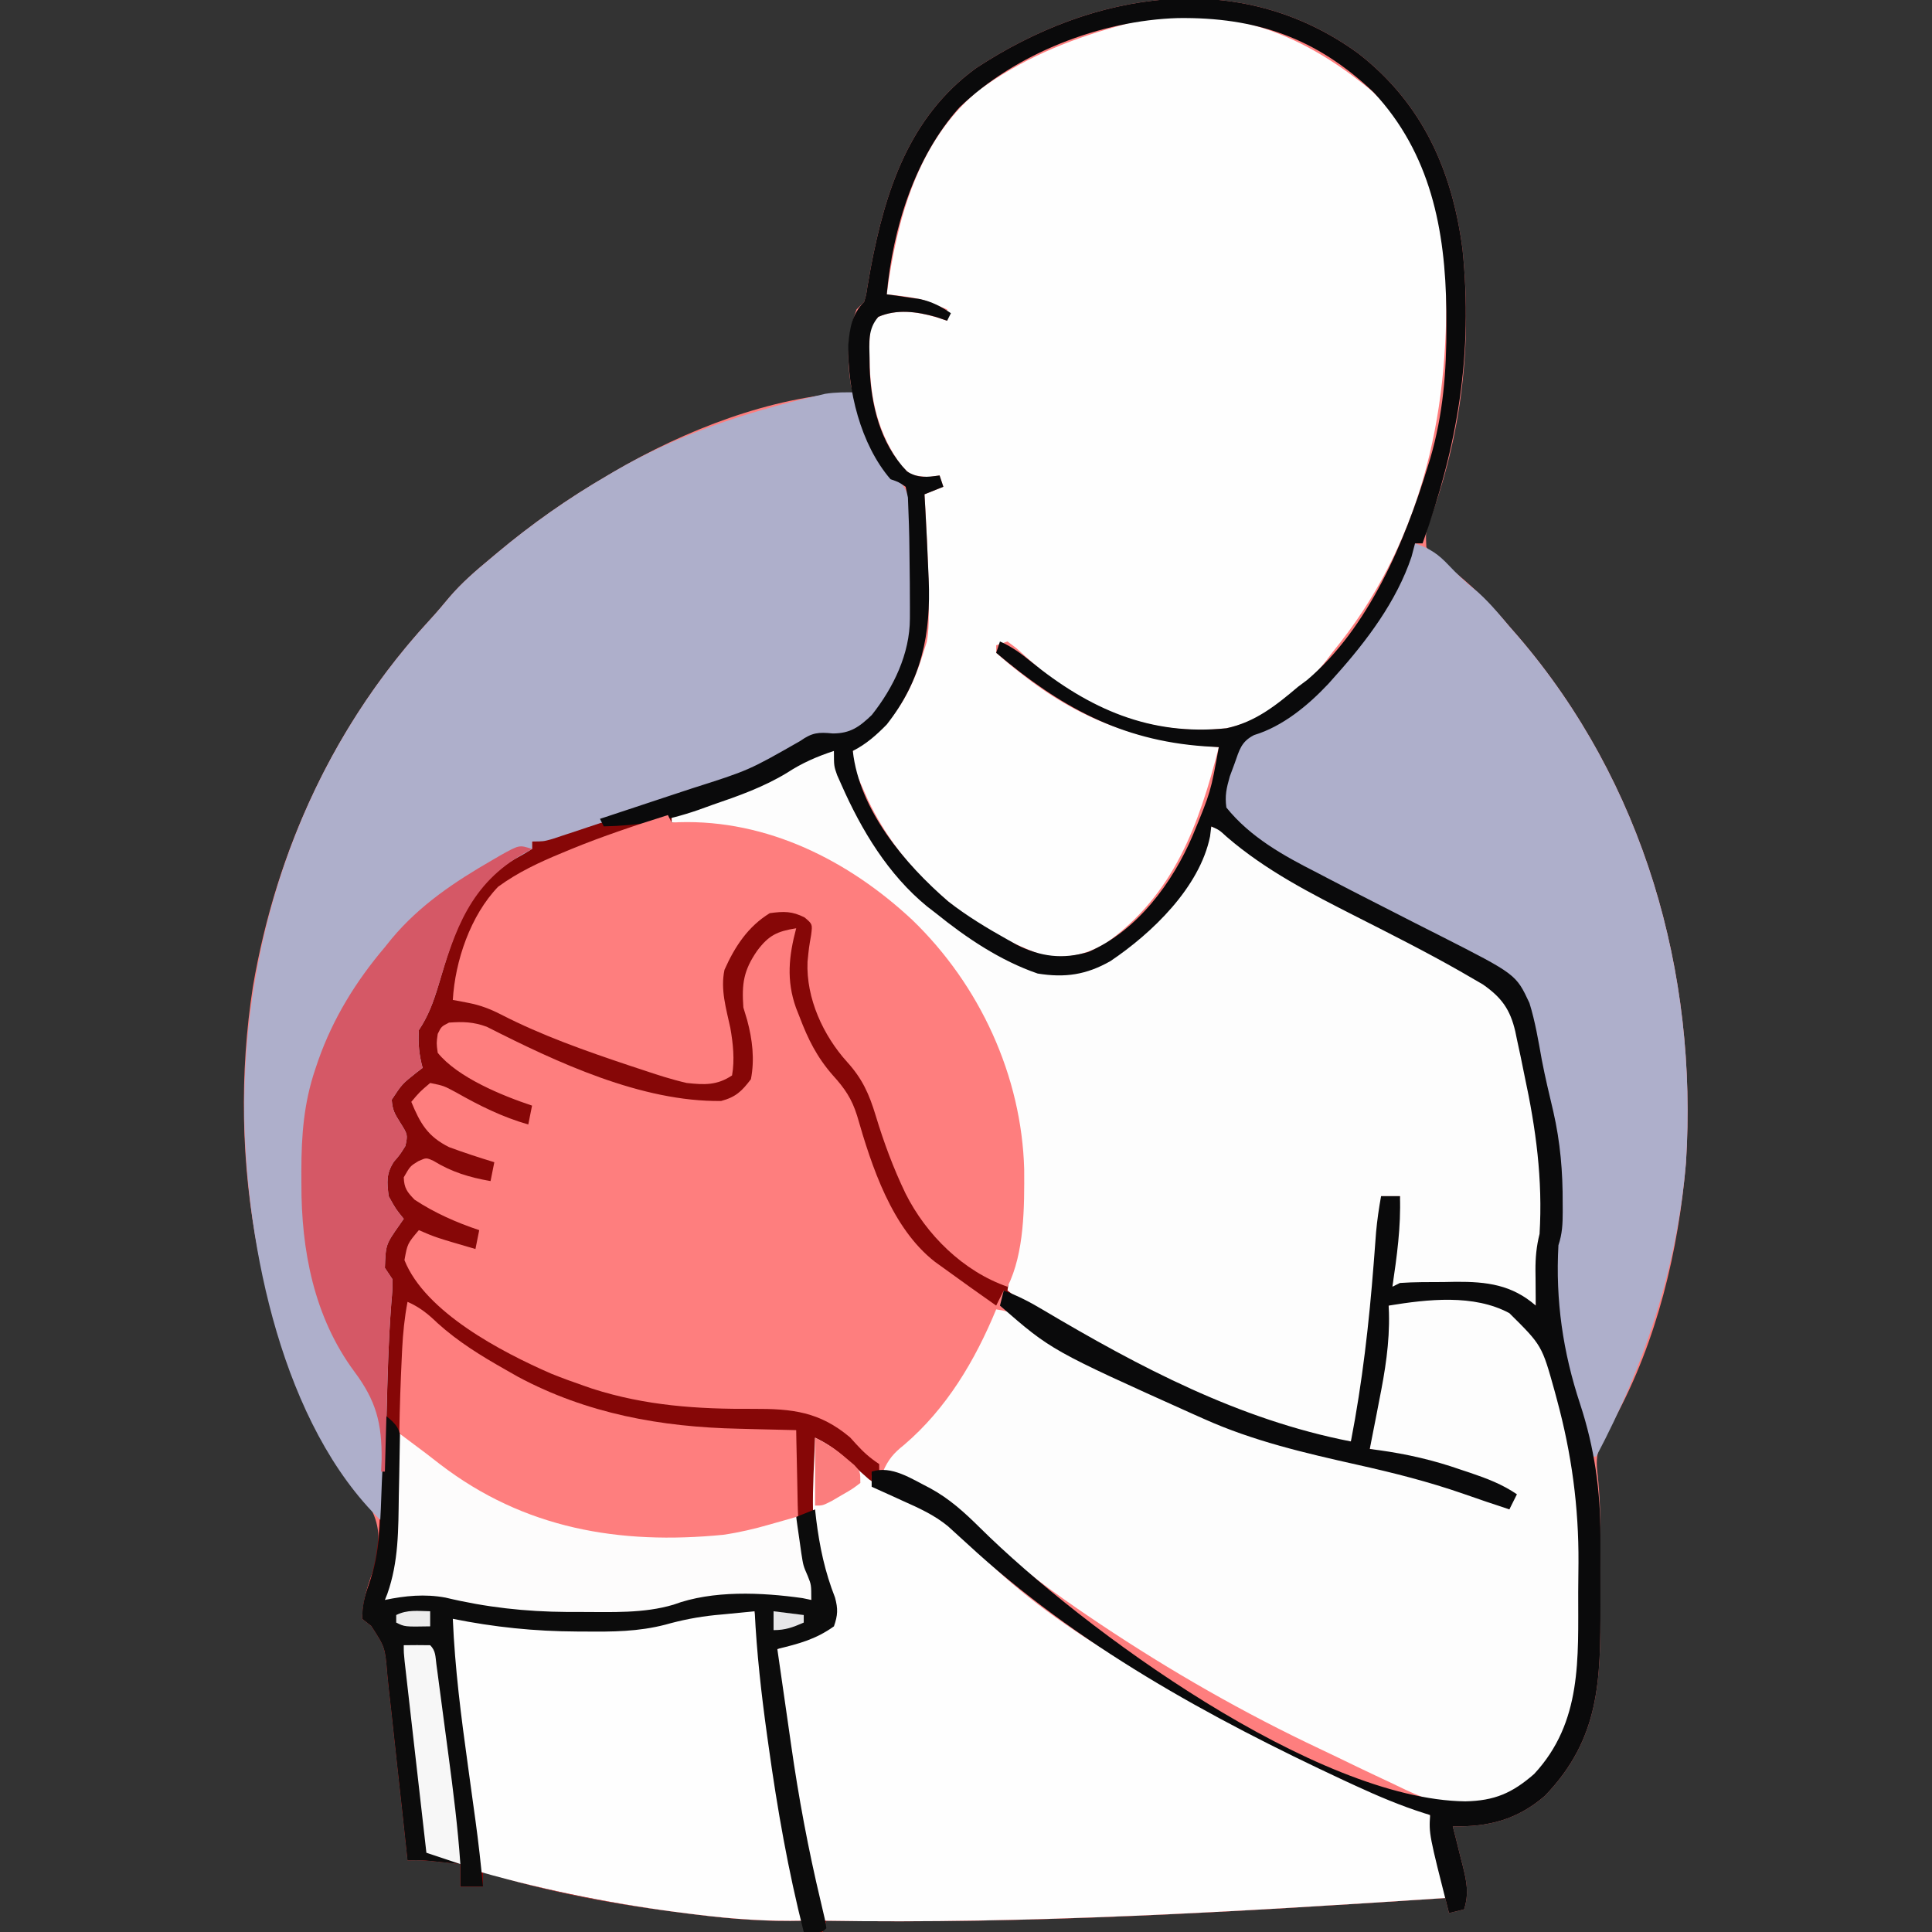<?xml version="1.0" encoding="UTF-8"?>
<svg version="1.1" xmlns="http://www.w3.org/2000/svg" width="512" height="512">
<rect width="100%" height="100%" fill="#333333" stroke="none"/>
<path d="M0 0 C17.009 13.237 24.873 30.994 27.609 51.91 C30.194 77.392 27.439 100.791 18.618 124.736 C17.841 127.11 17.841 127.11 18.023 130.832 C19.523 132.636 19.523 132.636 21.586 134.207 C22.318 134.814 23.05 135.421 23.805 136.047 C24.537 136.636 25.269 137.225 26.023 137.832 C31.264 142.107 35.676 146.652 40.023 151.832 C40.787 152.707 41.55 153.583 42.336 154.484 C75.553 193.151 90.036 243.548 86.821 294.004 C84.846 317.292 79.142 341.141 67.922 361.801 C67.592 362.414 67.262 363.027 66.922 363.658 C66.038 365.256 65.109 366.829 64.176 368.398 C63.009 371.875 63.024 373.351 63.443 376.891 C64.016 382.391 64.169 387.801 64.156 393.328 C64.158 394.76 64.158 394.76 64.159 396.221 C64.16 398.224 64.158 400.226 64.154 402.229 C64.148 405.259 64.154 408.288 64.16 411.318 C64.171 431.244 64.026 446.596 49.426 461.77 C42.079 468.077 34.535 470.019 25.023 469.832 C25.324 471.001 25.624 472.17 25.934 473.375 C26.318 474.923 26.702 476.471 27.086 478.02 C27.285 478.788 27.484 479.557 27.689 480.35 C28.705 484.501 29.361 487.635 28.023 491.832 C26.703 492.162 25.383 492.492 24.023 492.832 C23.693 491.512 23.363 490.192 23.023 488.832 C21.886 488.907 20.748 488.982 19.576 489.06 C-33.814 492.554 -87.454 495.771 -140.977 494.832 C-141.307 495.822 -141.637 496.812 -141.977 497.832 C-143.627 497.832 -145.277 497.832 -146.977 497.832 C-146.977 496.842 -146.977 495.852 -146.977 494.832 C-148.114 494.86 -148.114 494.86 -149.275 494.889 C-158.113 495.011 -166.714 494.301 -175.477 493.207 C-176.182 493.121 -176.887 493.035 -177.614 492.946 C-195.961 490.685 -214.345 487.473 -231.977 481.832 C-231.977 483.152 -231.977 484.472 -231.977 485.832 C-233.957 485.832 -235.937 485.832 -237.977 485.832 C-237.977 483.852 -237.977 481.872 -237.977 479.832 C-239.56 479.663 -241.143 479.497 -242.727 479.332 C-243.608 479.239 -244.49 479.146 -245.398 479.051 C-248.21 478.776 -248.21 478.776 -251.977 478.832 C-252.091 477.74 -252.091 477.74 -252.209 476.626 C-252.936 469.752 -253.684 462.882 -254.456 456.013 C-254.852 452.482 -255.239 448.951 -255.609 445.417 C-256.034 441.35 -256.495 437.289 -256.957 433.227 C-257.084 431.962 -257.212 430.697 -257.343 429.394 C-257.918 422.374 -257.918 422.374 -261.603 416.694 C-262.386 416.08 -263.169 415.465 -263.977 414.832 C-263.977 409.849 -262.248 405.311 -260.598 400.652 C-259.385 395.144 -259.022 390.607 -261.742 385.551 C-262.556 384.467 -263.386 383.395 -264.227 382.332 C-291.672 344.32 -300.042 292.939 -292.953 247.301 C-286.734 210.937 -271.141 177.269 -246.031 150.074 C-244.26 148.141 -242.579 146.169 -240.914 144.145 C-237.605 140.282 -233.891 137.069 -229.977 133.832 C-229.459 133.397 -228.942 132.963 -228.41 132.515 C-219.101 124.711 -209.476 117.936 -198.977 111.832 C-198.374 111.477 -197.772 111.121 -197.151 110.755 C-178.491 99.851 -155.734 90.902 -133.977 89.832 C-134.142 89.213 -134.307 88.595 -134.477 87.957 C-135.59 80.999 -135.46 74.454 -132.977 67.832 C-132.317 67.172 -131.657 66.512 -130.977 65.832 C-130.429 64.007 -130.429 64.007 -130.117 61.895 C-129.903 60.689 -129.903 60.689 -129.685 59.459 C-129.533 58.592 -129.382 57.725 -129.227 56.832 C-125.332 36.268 -119.033 16.829 -101.383 3.938 C-70.154 -16.657 -31.399 -22.87 0 0 Z " fill="#FE7E7E" transform="translate(359.977,14.168)"/>
<path d="M0 0 C0.352 1.027 0.704 2.055 1.066 3.113 C4.129 11.811 7.498 19.513 13 27 C13.984 28.369 13.984 28.369 14.988 29.766 C23.522 40.936 34.696 48.428 47 55 C47.621 55.361 48.243 55.722 48.883 56.094 C54.875 59.22 62.205 59.088 68.574 57.262 C82.149 51.25 92.177 38.558 98.219 25.332 C98.888 23.582 99.462 21.795 100 20 C103.823 21.308 106.114 22.828 108.957 25.672 C114.053 30.338 119.646 33.291 125.817 36.329 C128.386 37.594 130.938 38.89 133.492 40.185 C134.79 40.842 136.087 41.497 137.386 42.151 C177.689 62.474 177.689 62.474 180.973 71.748 C181.191 72.728 181.409 73.709 181.633 74.719 C181.882 75.817 182.13 76.915 182.387 78.047 C182.63 79.186 182.874 80.326 183.125 81.5 C183.376 82.609 183.628 83.717 183.887 84.859 C186.375 96.064 188.358 107.058 188.188 118.562 C188.187 119.424 188.186 120.286 188.186 121.174 C188.159 124.993 187.962 128.299 187 132 C186.777 134.587 186.587 137.16 186.438 139.75 C186.394 140.447 186.351 141.145 186.307 141.863 C186.201 143.575 186.1 145.288 186 147 C185.505 146.732 185.01 146.464 184.5 146.188 C176.118 142.206 169.772 141.614 160.5 141.812 C159.296 141.826 158.092 141.84 156.852 141.854 C153.901 141.889 150.951 141.938 148 142 C148.497 133.976 149.02 125.982 150 118 C148.35 118 146.7 118 145 118 C144.951 119.284 144.902 120.568 144.852 121.891 C142.827 171.346 142.827 171.346 137 183 C105.765 180.16 76.251 161.946 50 146 C48.334 144.999 46.667 143.999 45 143 C44.34 144.32 43.68 145.64 43 147 C38.305 143.705 33.64 140.372 29 137 C27.89 136.201 27.89 136.201 26.758 135.387 C15.317 126.45 10.006 110.13 6.125 96.625 C4.711 92.129 2.849 89.419 -0.312 85.938 C-4.51 81.148 -6.876 76.385 -9.125 70.438 C-9.432 69.658 -9.739 68.879 -10.056 68.076 C-12.642 60.79 -11.958 54.376 -10 47 C-15.043 47.807 -17.282 48.855 -20.375 53 C-23.958 58.212 -24.449 61.713 -24 68 C-23.505 69.64 -23.505 69.64 -23 71.312 C-21.606 76.453 -20.975 81.739 -22 87 C-24.419 90.189 -25.999 91.733 -29.891 92.77 C-50.996 93.039 -73.462 82.515 -92 73.102 C-95.526 71.807 -98.271 71.726 -102 72 C-104.045 73.044 -104.045 73.044 -105 75 C-105.349 77.455 -105.349 77.455 -105 80 C-99.679 86.577 -87.885 91.372 -80 94 C-80.33 95.65 -80.66 97.3 -81 99 C-87.92 97.006 -93.818 94.071 -100.082 90.523 C-103.396 88.736 -103.396 88.736 -107 88 C-109.771 90.354 -109.771 90.354 -112 93 C-109.656 98.682 -107.692 102.154 -102 105 C-98.036 106.46 -94.041 107.771 -90 109 C-90.33 110.65 -90.66 112.3 -91 114 C-96.656 113.005 -101.257 111.621 -106.176 108.609 C-108.047 107.781 -108.047 107.781 -110.105 108.703 C-112.284 110.021 -112.284 110.021 -114 113 C-113.908 115.862 -113.117 116.879 -111.125 118.938 C-105.839 122.426 -100.005 124.998 -94 127 C-94.33 128.65 -94.66 130.3 -95 132 C-105.558 128.925 -105.558 128.925 -110 127 C-113.028 130.587 -113.028 130.587 -113.816 134.949 C-108.315 148.769 -87.992 159.327 -75 165 C-72.049 166.194 -69.073 167.28 -66.062 168.312 C-65.396 168.543 -64.73 168.774 -64.044 169.011 C-49.916 173.546 -36.04 174.457 -21.326 174.36 C-11.052 174.32 -3.79 175.103 4.305 181.949 C4.823 182.523 5.341 183.096 5.875 183.688 C7.903 185.897 9.453 187.302 12 189 C12 189.66 12 190.32 12 191 C11.34 191.33 10.68 191.66 10 192 C10 192.66 10 193.32 10 194 C10.518 194.215 11.036 194.43 11.57 194.652 C21.698 198.935 29.731 202.853 37.172 211.059 C57.205 232.747 88.248 248.001 114.062 261.5 C114.664 261.817 115.265 262.134 115.885 262.461 C122.843 266.115 129.808 269.41 137.156 272.207 C156.239 279.579 156.239 279.579 159.639 284.252 C161.923 289.446 162.209 294.389 162 300 C162 301.32 162 302.64 162 304 C107.468 307.603 52.671 310.959 -2 310 C-2.33 310.99 -2.66 311.98 -3 313 C-4.65 313 -6.3 313 -8 313 C-8 312.01 -8 311.02 -8 310 C-9.138 310.028 -9.138 310.028 -10.299 310.057 C-19.137 310.179 -27.738 309.469 -36.5 308.375 C-37.205 308.289 -37.911 308.203 -38.638 308.114 C-56.984 305.853 -75.369 302.641 -93 297 C-93 298.32 -93 299.64 -93 301 C-94.98 301 -96.96 301 -99 301 C-99 299.02 -99 297.04 -99 295 C-100.583 294.831 -102.166 294.665 -103.75 294.5 C-104.632 294.407 -105.513 294.314 -106.422 294.219 C-109.233 293.944 -109.233 293.944 -113 294 C-113.115 292.908 -113.115 292.908 -113.232 291.794 C-113.959 284.92 -114.707 278.05 -115.479 271.181 C-115.875 267.65 -116.263 264.119 -116.632 260.585 C-117.057 256.518 -117.518 252.457 -117.98 248.395 C-118.108 247.13 -118.235 245.865 -118.366 244.562 C-118.941 237.542 -118.941 237.542 -122.626 231.862 C-123.41 231.248 -124.193 230.633 -125 230 C-125 226.681 -124.349 224.012 -123.271 220.884 C-120.945 214.013 -120.467 207.589 -120.305 200.371 C-120.267 199.183 -120.229 197.994 -120.19 196.77 C-120.073 192.992 -119.973 189.215 -119.875 185.438 C-119.766 181.694 -119.654 177.951 -119.54 174.207 C-119.467 171.793 -119.397 169.379 -119.33 166.965 C-119.099 158.958 -118.664 150.994 -117.993 143.012 C-117.723 139.817 -117.723 139.817 -120 137 C-119.78 131.275 -117.985 127.718 -115 123 C-115.66 122.319 -116.32 121.639 -117 120.938 C-119.546 117.198 -119.691 115.452 -119 111 C-117.801 109.207 -117.801 109.207 -116.375 107.438 C-114.97 105.763 -114.97 105.763 -114 104 C-114.653 100.228 -115.88 98.18 -118 95 C-118 91.191 -116.609 89.328 -114.062 86.688 C-111.307 84 -111.307 84 -109 84 C-109.33 83.464 -109.66 82.927 -110 82.375 C-111.271 79.357 -111.339 77.25 -111 74 C-110.548 73.443 -110.095 72.886 -109.629 72.312 C-107.392 69.137 -106.609 65.702 -105.625 62 C-101.676 47.983 -97.221 34.735 -84 27 C-81.758 26.34 -81.758 26.34 -80 26 C-80 25.34 -80 24.68 -80 24 C-72.119 20.85 -65.411 18.763 -56.875 18.812 C-39.892 18.634 -20.491 10.648 -6.434 1.398 C-4 0 -4 0 0 0 Z " fill="#860707" transform="translate(221,199)"/>
<path d="M0 0 C14.109 12.891 18.91 32.386 19.949 50.801 C20.871 86.81 13.098 120.769 -10.258 149.133 C-10.744 149.781 -11.23 150.43 -11.73 151.098 C-18.044 159.216 -28.037 167.091 -38.258 169.133 C-56.107 171.051 -71.899 165.607 -86.092 154.727 C-88.77 152.524 -91.348 150.253 -93.902 147.906 C-94.68 147.321 -95.457 146.736 -96.258 146.133 C-97.248 146.463 -98.238 146.793 -99.258 147.133 C-99.258 147.793 -99.258 148.453 -99.258 149.133 C-97.257 150.939 -95.258 152.607 -93.133 154.258 C-92.503 154.748 -91.874 155.238 -91.225 155.742 C-75.22 167.935 -60.189 172.649 -40.258 174.133 C-45.514 194.689 -52.158 213.289 -70.258 226.133 C-75.876 229.313 -80.947 230.4 -87.258 229.133 C-106.916 222.076 -124.177 207.169 -133.164 188.285 C-137.258 179.154 -137.258 179.154 -137.258 175.133 C-135.754 173.879 -135.754 173.879 -133.695 172.57 C-125.257 166.507 -121.156 157.887 -118.258 148.133 C-117.964 147.216 -117.964 147.216 -117.664 146.281 C-117.058 143.074 -117.112 139.884 -117.133 136.633 C-117.135 135.904 -117.137 135.175 -117.139 134.424 C-117.208 125.315 -117.731 116.225 -118.258 107.133 C-115.783 106.143 -115.783 106.143 -113.258 105.133 C-113.588 104.143 -113.918 103.153 -114.258 102.133 C-115.805 102.349 -115.805 102.349 -117.383 102.57 C-121.929 102.057 -121.929 102.057 -124.383 99.508 C-130.758 90.905 -132.703 81.401 -132.82 70.945 C-132.835 70.119 -132.85 69.293 -132.865 68.442 C-132.766 62.718 -132.766 62.718 -130.492 60.102 C-124.545 57.523 -118.159 59.124 -112.258 61.133 C-112.258 60.143 -112.258 59.153 -112.258 58.133 C-113.413 57.658 -114.568 57.184 -115.758 56.695 C-116.407 56.428 -117.057 56.162 -117.727 55.887 C-121.214 54.848 -124.64 54.524 -128.258 54.133 C-125.595 34.327 -120.08 13.687 -104.23 0.324 C-92.94 -7.999 -80.717 -13.134 -67.258 -16.867 C-66.308 -17.134 -65.358 -17.401 -64.379 -17.676 C-39.505 -23.32 -19.086 -15.784 0 0 Z " fill="#FEFEFE" transform="translate(363.258,23.867)"/>
<path d="M0 0 C0.346 1.251 0.346 1.251 0.699 2.527 C3.646 14.308 3.646 14.308 11.078 23.324 C15.065 26.801 14.492 33.356 14.851 38.39 C15.135 43.364 15.299 48.331 15.375 53.312 C15.401 54.301 15.427 55.29 15.454 56.309 C15.482 68.143 11.099 78.054 3.34 86.891 C0.163 89.988 -1.177 91 -5.75 91 C-6.748 90.915 -6.748 90.915 -7.766 90.828 C-11.704 91.131 -14.759 93.308 -18.094 95.297 C-25.619 99.707 -33.226 102.602 -41.488 105.328 C-42.668 105.722 -43.849 106.116 -45.064 106.522 C-48.177 107.559 -51.292 108.59 -54.407 109.619 C-56.32 110.252 -58.231 110.89 -60.142 111.529 C-63.818 112.759 -67.497 113.982 -71.176 115.203 C-72.316 115.584 -73.457 115.965 -74.632 116.358 C-75.687 116.706 -76.742 117.053 -77.829 117.411 C-78.758 117.719 -79.686 118.027 -80.643 118.344 C-83 119 -83 119 -86 119 C-86 119.66 -86 120.32 -86 121 C-87.503 121.959 -89.055 122.842 -90.625 123.688 C-103.379 131.171 -106.878 143.921 -110.887 157.398 C-112.215 161.697 -113.502 165.253 -116 169 C-116.228 172.579 -115.929 175.56 -115 179 C-115.741 179.563 -115.741 179.563 -116.496 180.137 C-120.452 183.277 -120.452 183.277 -123.188 187.438 C-122.984 190.215 -122.393 191.193 -120.938 193.5 C-118.934 196.685 -118.934 196.685 -119.562 199.688 C-121 202 -121 202 -122.625 203.875 C-124.686 207.06 -124.449 209.282 -124 213 C-122.135 216.383 -122.135 216.383 -120 219 C-120.361 219.519 -120.722 220.039 -121.094 220.574 C-124.779 225.816 -124.779 225.816 -125 232 C-124.34 232.99 -123.68 233.98 -123 235 C-122.988 237.816 -122.988 237.816 -123.312 241.562 C-124.075 251.516 -124.311 261.479 -124.554 271.456 C-124.779 280.663 -125.181 289.822 -126 299 C-152.146 273.661 -161.611 226.644 -162.285 191.643 C-162.68 143.135 -146.156 96.092 -113.055 60.242 C-111.283 58.309 -109.602 56.337 -107.938 54.312 C-104.629 50.449 -100.914 47.237 -97 44 C-96.224 43.348 -96.224 43.348 -95.433 42.683 C-86.124 34.879 -76.5 28.104 -66 22 C-65.398 21.645 -64.795 21.289 -64.174 20.923 C-47.664 11.275 -29.568 5.281 -11 1 C-9.685 0.689 -9.685 0.689 -8.344 0.371 C-5.538 -0.073 -2.836 -0.066 0 0 Z " fill="#AEAFCB" transform="translate(227,104)"/>
<path d="M0 0 C0.352 1.027 0.704 2.055 1.066 3.113 C4.129 11.811 7.498 19.513 13 27 C13.656 27.913 14.312 28.825 14.988 29.766 C23.522 40.936 34.696 48.428 47 55 C47.621 55.361 48.243 55.722 48.883 56.094 C54.875 59.22 62.205 59.088 68.574 57.262 C82.149 51.25 92.177 38.558 98.219 25.332 C98.888 23.582 99.462 21.795 100 20 C103.823 21.308 106.114 22.828 108.957 25.672 C114.053 30.338 119.646 33.291 125.817 36.329 C128.386 37.594 130.938 38.89 133.492 40.185 C134.79 40.842 136.087 41.497 137.386 42.151 C177.689 62.474 177.689 62.474 180.973 71.748 C181.191 72.728 181.409 73.709 181.633 74.719 C181.882 75.817 182.13 76.915 182.387 78.047 C182.63 79.186 182.874 80.326 183.125 81.5 C183.502 83.163 183.502 83.163 183.887 84.859 C186.375 96.064 188.358 107.058 188.188 118.562 C188.187 119.855 188.187 119.855 188.186 121.174 C188.159 124.993 187.962 128.299 187 132 C186.777 134.587 186.587 137.16 186.438 139.75 C186.373 140.796 186.373 140.796 186.307 141.863 C186.201 143.575 186.1 145.288 186 147 C185.505 146.732 185.01 146.464 184.5 146.188 C176.118 142.206 169.772 141.614 160.5 141.812 C159.296 141.826 158.092 141.84 156.852 141.854 C153.901 141.889 150.951 141.938 148 142 C148.497 133.976 149.02 125.982 150 118 C148.35 118 146.7 118 145 118 C144.927 119.926 144.927 119.926 144.852 121.891 C142.827 171.346 142.827 171.346 137 183 C106.313 180.21 70.215 161.694 46 143 C46.311 140.771 46.624 138.541 46.938 136.312 C47.112 135.071 47.286 133.83 47.465 132.551 C47.763 130.573 48.094 128.597 48.547 126.648 C51.644 108.546 48.008 89.344 40 73 C39.356 71.654 39.356 71.654 38.699 70.281 C26.653 46.664 6.451 31.18 -18.312 22.688 C-26.362 20.343 -34.677 19.71 -43 19 C-43 18.34 -43 17.68 -43 17 C-42.316 16.769 -41.632 16.539 -40.927 16.301 C-23.101 10.271 -23.101 10.271 -6.574 1.434 C-4 0 -4 0 0 0 Z " fill="#FDFDFD" transform="translate(221,199)"/>
<path d="M0 0 C11.751 7.636 13.662 23.39 16.397 36.082 C18.16 44.571 19.163 52.718 19.141 61.379 C19.142 62.225 19.143 63.07 19.144 63.942 C19.144 65.722 19.142 67.503 19.138 69.284 C19.133 71.967 19.138 74.651 19.145 77.334 C19.166 111.119 19.166 111.119 6.508 124.492 C-0.103 130.459 -5.621 131.767 -14.38 131.687 C-20.717 131.016 -26 128.376 -31.68 125.617 C-32.948 125.021 -34.216 124.426 -35.486 123.833 C-38.718 122.314 -41.934 120.763 -45.145 119.2 C-47.991 117.82 -50.851 116.468 -53.707 115.109 C-73.987 105.325 -93.376 93.969 -111.992 81.305 C-112.667 80.846 -113.341 80.387 -114.036 79.914 C-123.693 73.276 -133.09 66.15 -141.43 57.891 C-148.618 50.824 -156.832 47.205 -165.992 43.305 C-164.617 40.105 -163.149 38.39 -160.43 36.242 C-149.131 26.598 -141.618 13.902 -135.992 0.305 C-131.695 0.876 -128.921 2.393 -125.305 4.742 C-113.737 12.069 -101.751 18.587 -89.43 24.555 C-88.246 25.136 -88.246 25.136 -87.039 25.73 C-72.935 32.433 -58.247 36.451 -43.055 39.805 C-33.295 41.964 -23.67 44.246 -14.176 47.398 C-13.441 47.642 -12.707 47.885 -11.95 48.136 C-7.782 49.564 -3.896 51.237 0.008 53.305 C0.338 51.985 0.668 50.665 1.008 49.305 C-11.353 43.871 -23.805 40.154 -36.992 37.305 C-36.373 31.293 -35.543 25.379 -34.492 19.43 C-33.339 12.736 -32.426 6.089 -31.992 -0.695 C-22.025 -3.961 -9.618 -4.728 0 0 Z " fill="#FDFDFD" transform="translate(399.992,346.695)"/>
<path d="M0 0 C3.086 1.481 5.395 3.069 7.938 5.375 C9.285 6.591 10.639 7.799 12 9 C12.741 9.661 13.482 10.323 14.246 11.004 C17.069 13.05 19.73 14.297 22.924 15.635 C30.854 18.975 36.227 22.619 42.102 29.023 C62.386 50.657 93.114 65.932 119.062 79.5 C119.664 79.817 120.265 80.134 120.885 80.461 C127.843 84.115 134.808 87.41 142.156 90.207 C161.239 97.579 161.239 97.579 164.639 102.252 C166.923 107.446 167.209 112.389 167 118 C167 119.32 167 120.64 167 122 C112.126 125.626 57.014 128.934 2 128 C-1.162 117.063 -3.335 106.17 -5.125 94.938 C-5.378 93.39 -5.632 91.842 -5.887 90.295 C-6.611 85.866 -7.311 81.434 -8 77 C-8.105 76.33 -8.21 75.659 -8.319 74.969 C-8.612 73.085 -8.896 71.201 -9.18 69.316 C-9.339 68.26 -9.499 67.204 -9.664 66.115 C-10.03 62.722 -10.056 59.41 -10 56 C-9.001 55.625 -8.002 55.25 -6.973 54.863 C-5.669 54.347 -4.365 53.83 -3.062 53.312 C-2.073 52.946 -2.073 52.946 -1.064 52.572 C2.794 51.012 2.794 51.012 5.094 47.699 C4.973 44.216 3.881 41.73 2.562 38.5 C-1.886 26.342 -0.419 12.731 0 0 Z " fill="#FEFEFE" transform="translate(216,381)"/>
<path d="M0 0 C3.914 1.318 6.188 2.87 9 5.875 C11.134 8.101 13.128 10.1 15.562 12 C19.162 14.954 22.003 18.449 25 22 C25.766 22.878 26.531 23.756 27.32 24.66 C60.528 63.333 75.013 113.714 71.798 164.172 C69.449 191.855 60.959 217.541 48 242 C47.34 242 46.68 242 46 242 C45.859 241.39 45.718 240.78 45.573 240.152 C44.928 237.371 44.276 234.592 43.625 231.812 C43.403 230.853 43.182 229.893 42.953 228.904 C42.734 227.973 42.515 227.042 42.289 226.082 C42.09 225.228 41.891 224.375 41.686 223.495 C40.973 220.901 40.003 218.494 39 216 C37.063 206.078 34.752 192.745 38 183 C39.019 166.394 36.474 150.151 31.906 134.215 C31.124 131.441 30.494 128.7 29.938 125.875 C27.998 117.857 23.594 114.91 16.852 110.777 C10.698 107.174 4.342 103.944 -2 100.688 C-2.628 100.365 -3.256 100.042 -3.903 99.71 C-9.358 96.91 -14.815 94.114 -20.278 91.329 C-45.765 78.255 -45.765 78.255 -51 70 C-51.138 67.209 -50.644 64.707 -50 62 C-49.83 61.102 -49.66 60.203 -49.484 59.277 C-48.17 55.09 -46.998 52.658 -43.266 50.195 C-41.027 49.076 -38.778 47.978 -36.52 46.898 C-19.246 37.581 -7.178 17.724 0 0 Z " fill="#AEAFCB" transform="translate(375,144)"/>
<path d="M0 0 C17.009 13.237 24.873 30.994 27.609 51.91 C30.42 79.618 26.35 103.791 17.023 129.832 C16.363 129.832 15.703 129.832 15.023 129.832 C14.714 131.008 14.405 132.183 14.086 133.395 C10.141 145.155 2.21 155.704 -5.977 164.832 C-6.622 165.56 -7.268 166.289 -7.934 167.039 C-13.296 172.751 -20.032 178.341 -27.633 180.633 C-31.069 182.391 -31.516 184.575 -32.789 188.145 C-33.208 189.275 -33.627 190.406 -34.059 191.57 C-34.944 194.717 -35.41 196.618 -34.977 199.832 C-28.637 207.706 -19.855 212.579 -10.977 217.082 C-9.76 217.716 -8.544 218.351 -7.328 218.989 C-3.556 220.959 0.231 222.899 4.023 224.832 C4.955 225.307 4.955 225.307 5.906 225.791 C7.146 226.424 8.387 227.056 9.627 227.688 C11.449 228.617 13.268 229.549 15.088 230.481 C17.346 231.636 19.608 232.78 21.877 233.913 C41.779 244.037 41.779 244.037 45.336 251.629 C46.869 256.541 47.7 261.603 48.608 266.66 C49.489 271.269 50.589 275.835 51.666 280.402 C53.518 288.49 54.193 296.42 54.148 304.707 C54.152 305.452 54.156 306.197 54.16 306.965 C54.154 310.183 54.048 312.758 53.023 315.832 C52.218 330.447 54.201 344.108 58.785 357.965 C62.572 369.514 64.183 380.936 64.156 393.035 C64.158 394.474 64.158 394.474 64.159 395.941 C64.16 397.962 64.158 399.982 64.154 402.002 C64.148 405.059 64.154 408.115 64.16 411.172 C64.171 431.15 64.065 446.554 49.426 461.77 C42.079 468.077 34.535 470.019 25.023 469.832 C25.324 471.001 25.624 472.17 25.934 473.375 C26.318 474.923 26.702 476.471 27.086 478.02 C27.285 478.788 27.484 479.557 27.689 480.35 C28.705 484.501 29.361 487.635 28.023 491.832 C26.703 492.162 25.383 492.492 24.023 492.832 C18.699 471.855 18.699 471.855 19.023 466.832 C18.498 466.671 17.973 466.509 17.433 466.343 C11.168 464.344 5.24 461.836 -0.727 459.082 C-2.269 458.37 -2.269 458.37 -3.844 457.644 C-39.442 441.023 -74.7 421.753 -103.695 394.902 C-104.448 394.219 -105.201 393.536 -105.977 392.832 C-106.876 392.011 -107.776 391.19 -108.703 390.344 C-112.382 387.303 -116.518 385.455 -120.852 383.52 C-121.635 383.161 -122.419 382.802 -123.227 382.432 C-125.139 381.557 -127.058 380.693 -128.977 379.832 C-128.977 378.512 -128.977 377.192 -128.977 375.832 C-123.676 374.065 -118.323 377.806 -113.52 380.203 C-108.371 383.002 -104.426 386.595 -100.286 390.693 C-72.843 417.851 -11.11 462.735 28.336 463.207 C36.111 463.058 40.791 461.01 46.586 455.957 C59.365 442.208 58.224 425.306 58.264 407.75 C58.273 405.166 58.304 402.582 58.336 399.998 C58.43 385.24 56.514 371.087 52.648 356.832 C52.436 356.044 52.224 355.255 52.006 354.443 C48.641 342.372 48.641 342.372 40.023 333.832 C30.562 328.738 18.338 330.151 8.023 331.832 C8.052 332.461 8.081 333.091 8.111 333.74 C8.314 341.75 7.087 349.182 5.523 357.02 C5.285 358.258 5.046 359.496 4.801 360.771 C4.217 363.794 3.625 366.813 3.023 369.832 C4.24 369.989 4.24 369.989 5.48 370.149 C12.97 371.194 19.89 372.781 27.023 375.27 C27.924 375.569 28.826 375.869 29.754 376.178 C34.156 377.676 38.15 379.193 42.023 381.832 C41.363 383.152 40.703 384.472 40.023 385.832 C38.848 385.44 37.672 385.048 36.461 384.645 C35.628 384.369 34.795 384.094 33.936 383.81 C31.908 383.129 29.887 382.429 27.87 381.715 C18.609 378.493 9.304 376.141 -0.262 374.01 C-14.206 370.88 -27.898 367.717 -40.977 361.832 C-41.9 361.421 -42.824 361.011 -43.776 360.588 C-81.395 343.672 -81.395 343.672 -94.977 331.832 C-94.647 330.512 -94.317 329.192 -93.977 327.832 C-90.326 329.195 -87.089 330.847 -83.75 332.852 C-57.991 348.131 -31.639 362.054 -1.977 367.832 C1.068 352.133 2.835 336.516 4.072 320.591 C4.129 319.856 4.186 319.122 4.245 318.365 C4.4 316.359 4.549 314.352 4.698 312.345 C4.996 309.133 5.446 306.004 6.023 302.832 C7.673 302.832 9.323 302.832 11.023 302.832 C11.309 310.967 10.207 318.809 9.023 326.832 C9.683 326.502 10.343 326.172 11.023 325.832 C14.893 325.561 18.771 325.6 22.648 325.582 C23.717 325.561 24.786 325.541 25.887 325.52 C33.987 325.48 40.678 326.279 47.023 331.832 C47.012 330.796 47 329.759 46.988 328.691 C46.979 327.322 46.97 325.952 46.961 324.582 C46.953 323.9 46.944 323.218 46.936 322.516 C46.919 319.086 47.191 316.135 48.023 312.832 C48.887 298.363 47.065 284.949 44.023 270.832 C43.685 269.168 43.346 267.504 43.008 265.84 C42.682 264.316 42.355 262.792 42.023 261.27 C41.811 260.243 41.811 260.243 41.595 259.197 C40.231 253.296 37.933 250.168 33.004 246.719 C31.747 245.973 30.482 245.241 29.211 244.52 C28.145 243.902 28.145 243.902 27.057 243.272 C18.008 238.121 8.702 233.426 -0.583 228.718 C-12.685 222.569 -24.531 216.531 -34.867 207.617 C-36.849 205.797 -36.849 205.797 -38.977 204.832 C-39.082 205.706 -39.188 206.58 -39.297 207.48 C-42.035 220.984 -54.676 233.125 -65.688 240.527 C-72.062 244.16 -77.728 245.008 -84.977 243.832 C-94.885 240.434 -103.895 234.365 -111.977 227.832 C-112.742 227.242 -113.508 226.651 -114.297 226.043 C-124.588 217.616 -131.661 205.881 -136.977 193.832 C-137.358 192.977 -137.74 192.123 -138.133 191.242 C-138.977 188.832 -138.977 188.832 -138.977 184.832 C-143.523 186.347 -147.361 187.996 -151.375 190.617 C-157.656 194.436 -164.293 196.777 -171.227 199.145 C-172.447 199.586 -173.668 200.028 -174.926 200.482 C-183.434 203.422 -190.994 204.642 -199.977 204.832 C-200.307 204.172 -200.637 203.512 -200.977 202.832 C-200.45 202.66 -199.923 202.487 -199.38 202.31 C-193.841 200.494 -188.31 198.657 -182.782 196.808 C-180.725 196.123 -178.666 195.443 -176.605 194.769 C-161.53 189.976 -161.53 189.976 -147.878 182.182 C-144.779 179.982 -143.093 179.82 -139.289 180.207 C-134.639 180.207 -132.228 178.472 -128.938 175.305 C-123.185 168.051 -118.856 159.087 -118.844 149.754 C-118.841 148.765 -118.839 147.776 -118.837 146.756 C-118.844 145.185 -118.844 145.185 -118.852 143.582 C-118.859 141.978 -118.859 141.978 -118.866 140.341 C-118.89 137.171 -118.929 134.002 -118.977 130.832 C-118.989 129.955 -119.002 129.078 -119.015 128.175 C-119.059 125.934 -119.134 123.697 -119.227 121.457 C-119.273 120.212 -119.319 118.967 -119.367 117.684 C-119.669 116.272 -119.669 116.272 -119.977 114.832 C-121.836 113.564 -121.836 113.564 -123.977 112.832 C-131.941 103.594 -135.433 89.159 -135.172 77.199 C-134.811 72.828 -134.167 69.023 -130.977 65.832 C-130.429 64.007 -130.429 64.007 -130.117 61.895 C-129.903 60.689 -129.903 60.689 -129.685 59.459 C-129.533 58.592 -129.382 57.725 -129.227 56.832 C-125.332 36.268 -119.033 16.829 -101.383 3.938 C-70.154 -16.657 -31.399 -22.87 0 0 Z M-105.738 14.328 C-117.571 27.565 -123.388 46.354 -124.977 63.832 C-124.168 63.942 -123.36 64.051 -122.527 64.164 C-120.924 64.402 -120.924 64.402 -119.289 64.645 C-117.705 64.871 -117.705 64.871 -116.09 65.102 C-112.875 65.856 -110.696 66.991 -107.977 68.832 C-108.307 69.492 -108.637 70.152 -108.977 70.832 C-109.946 70.502 -110.915 70.172 -111.914 69.832 C-116.966 68.405 -122.297 67.67 -127.211 69.801 C-130.009 73.02 -129.611 76.583 -129.539 80.645 C-129.525 81.916 -129.525 81.916 -129.51 83.214 C-129.186 93.149 -126.7 103.39 -119.602 110.766 C-116.787 112.612 -114.187 112.281 -110.977 111.832 C-110.647 112.822 -110.317 113.812 -109.977 114.832 C-112.452 115.822 -112.452 115.822 -114.977 116.832 C-114.904 118.079 -114.832 119.325 -114.758 120.609 C-114.456 126.015 -114.207 131.423 -113.977 136.832 C-113.94 137.626 -113.903 138.42 -113.865 139.238 C-113.246 153.854 -115.73 166.062 -124.977 177.832 C-127.697 180.613 -130.468 183.078 -133.977 184.832 C-132.215 200.61 -120.222 214.713 -108.715 224.699 C-103.752 228.565 -98.463 231.771 -92.977 234.832 C-92.159 235.29 -91.342 235.747 -90.5 236.219 C-84.21 239.386 -78.309 240.134 -71.508 238.09 C-58.618 232.502 -49.195 219.775 -43.852 207.145 C-39.135 195.73 -39.135 195.73 -36.977 183.832 C-38.246 183.757 -39.516 183.683 -40.824 183.605 C-63.037 182.025 -79.145 173.065 -95.977 158.832 C-95.647 157.842 -95.317 156.852 -94.977 155.832 C-91.859 157.186 -89.393 159.02 -86.765 161.158 C-71.262 173.738 -55.187 180.884 -34.977 178.832 C-27.347 177.199 -21.829 172.783 -15.977 167.832 C-15.175 167.231 -14.373 166.631 -13.547 166.012 C2.728 152.21 12.228 129.562 18.336 109.645 C18.578 108.862 18.821 108.079 19.071 107.273 C22.464 95.688 23.389 84.175 23.336 72.145 C23.331 70.831 23.326 69.518 23.321 68.164 C23.064 46.72 19.147 26.501 4.023 10.27 C-11.156 -4.133 -27.115 -9.652 -47.801 -9.379 C-68.271 -8.772 -90.904 -0.021 -105.738 14.328 Z " fill="#0A0A0B" transform="translate(359.977,14.168)"/>
<path d="M0 0 C0.495 0.99 0.495 0.99 1 2 C1.93 1.948 1.93 1.948 2.879 1.895 C26.346 1.177 47.911 12.043 64.774 27.799 C82.618 45.012 93.762 69.089 94.423 93.942 C94.477 103.807 94.502 115.997 90 125 C78.25 120.911 68.462 111.227 62.978 100.29 C59.736 93.544 57.229 86.782 55.062 79.625 C53.334 73.945 51.562 69.919 47.5 65.438 C41.15 58.42 36.607 48.551 37 38.902 C37.375 35.125 37.375 35.125 37.961 31.758 C38.322 28.91 38.322 28.91 36.25 27.148 C32.913 25.445 30.699 25.49 27 26 C21.226 29.535 17.735 34.86 15 41 C13.88 46.216 15.443 51.285 16.543 56.398 C17.268 60.524 17.741 64.854 17 69 C12.988 71.675 9.64 71.503 5 71 C0.975 70.08 -2.902 68.819 -6.812 67.5 C-7.9 67.142 -8.988 66.784 -10.109 66.415 C-21.687 62.544 -33.375 58.445 -44.246 52.844 C-47.136 51.37 -49.79 50.352 -53 49.75 C-53.763 49.6 -54.526 49.451 -55.312 49.297 C-55.869 49.199 -56.426 49.101 -57 49 C-56.389 38.607 -52.314 26.627 -45 19 C-39.774 15.179 -34.088 12.514 -28.125 10.062 C-26.91 9.556 -26.91 9.556 -25.671 9.039 C-17.258 5.592 -8.667 2.734 0 0 Z " fill="#FE7E7E" transform="translate(177,216)"/>
<path d="M0 0 C0.115 0.875 0.115 0.875 0.232 1.768 C1.05 7.985 1.88 14.201 2.716 20.416 C3.024 22.719 3.33 25.021 3.632 27.324 C5.678 42.891 8.281 58.232 11.51 73.597 C12.079 76.388 12.566 79.186 13 82 C3.382 82.239 -5.962 81.566 -15.5 80.375 C-16.206 80.289 -16.912 80.203 -17.639 80.114 C-36.363 77.807 -54.845 74.162 -73 69 C-75.501 52.633 -77.979 36.27 -79.812 19.812 C-79.936 18.717 -80.06 17.622 -80.187 16.493 C-80.745 11.297 -81.14 6.226 -81 1 C-79.916 1.217 -78.832 1.433 -77.715 1.656 C-58.371 5.196 -35.852 7.008 -16.898 0.875 C-11.268 -0.389 -5.746 -0.156 0 0 Z " fill="#FEFEFE" transform="translate(200,427)"/>
<path d="M0 0 C3.232 1.425 5.402 3.182 7.938 5.625 C13.468 10.623 19.529 14.337 26 18 C27.605 18.915 27.605 18.915 29.242 19.848 C47.528 29.636 67.163 33.185 87.688 33.625 C89.179 33.663 90.671 33.702 92.162 33.742 C95.775 33.837 99.387 33.921 103 34 C103.015 34.887 103.029 35.773 103.044 36.687 C103.106 40.024 103.18 43.359 103.262 46.695 C103.295 48.13 103.324 49.566 103.346 51.001 C103.471 58.623 103.689 65.744 106.368 72.989 C107 75 107 75 107 79 C106.23 78.84 105.461 78.68 104.668 78.516 C93.817 76.99 80.883 76.392 70.512 80.246 C62.61 82.618 54.04 82.193 45.875 82.188 C44.082 82.186 44.082 82.186 42.252 82.185 C31.196 82.108 20.815 80.957 10.055 78.379 C4.577 77.369 -0.594 77.882 -6 79 C-5.789 78.39 -5.578 77.781 -5.361 77.153 C-3.38 71.079 -2.549 65.687 -2.523 59.32 C-2.508 58.427 -2.492 57.535 -2.476 56.615 C-2.429 53.785 -2.401 50.955 -2.375 48.125 C-2.326 44.419 -2.269 40.713 -2.211 37.008 C-2.197 36.098 -2.184 35.187 -2.17 34.249 C-2.063 27.825 -1.848 21.41 -1.539 14.992 C-1.482 13.765 -1.482 13.765 -1.424 12.513 C-1.204 8.274 -0.799 4.179 0 0 Z " fill="#FE7E7E" transform="translate(108,345)"/>
<path d="M0 0 C3.109 2.395 3.939 3.572 4.502 7.524 C4.521 8.926 4.518 10.329 4.496 11.73 C4.498 12.48 4.499 13.23 4.501 14.003 C4.499 15.589 4.487 17.175 4.467 18.761 C4.438 21.162 4.446 23.561 4.459 25.963 C4.446 33.783 4.167 40.716 1 48 C1.58 47.84 2.16 47.68 2.758 47.516 C10.148 45.816 17.067 47.5 24.277 49.246 C33.238 51.061 42.194 51.182 51.312 51.188 C52.446 51.2 53.58 51.212 54.748 51.225 C63.881 51.24 72.85 50.578 81.621 47.891 C86.447 46.619 91.095 46.71 96.062 46.75 C97.514 46.738 97.514 46.738 98.994 46.727 C104.058 46.74 108.261 46.986 113 49 C112.711 48.082 112.422 47.164 112.125 46.219 C110.152 39.697 108.45 33.878 109 27 C110.65 26.34 112.3 25.68 114 25 C114.098 25.871 114.196 26.743 114.297 27.641 C115.215 34.957 116.596 41.507 119.293 48.379 C120.106 51.395 120.029 53.062 119 56 C114.149 59.465 109.738 60.596 104 62 C104.893 68.293 105.8 74.583 106.716 80.872 C107.025 83.001 107.33 85.13 107.632 87.26 C109.63 101.329 112.2 115.109 115.506 128.93 C116.676 133.834 116.676 133.834 117 136 C116 137 116 137 113.438 137.062 C112.633 137.042 111.829 137.021 111 137 C106.867 120.706 103.994 104.388 101.688 87.75 C101.559 86.833 101.43 85.917 101.298 84.973 C99.768 73.992 98.539 63.077 98 52 C95.249 52.26 92.499 52.533 89.75 52.812 C88.992 52.883 88.234 52.953 87.453 53.025 C82.92 53.498 78.721 54.314 74.332 55.551 C67.194 57.406 60.279 57.451 52.938 57.375 C52.264 57.372 51.591 57.37 50.897 57.367 C39.681 57.315 28.979 56.219 18 54 C18.55 67.078 20.198 79.919 22 92.875 C22.413 95.874 22.824 98.874 23.233 101.873 C23.485 103.721 23.74 105.569 23.998 107.416 C24.803 113.267 25.452 119.12 26 125 C24.02 125 22.04 125 20 125 C20 123.02 20 121.04 20 119 C18.417 118.831 16.834 118.665 15.25 118.5 C14.368 118.407 13.487 118.314 12.578 118.219 C9.767 117.944 9.767 117.944 6 118 C5.923 117.272 5.847 116.544 5.768 115.794 C5.041 108.92 4.293 102.05 3.521 95.181 C3.125 91.65 2.737 88.119 2.368 84.585 C1.943 80.518 1.482 76.457 1.02 72.395 C0.892 71.13 0.765 69.865 0.634 68.562 C0.059 61.542 0.059 61.542 -3.626 55.862 C-4.801 54.94 -4.801 54.94 -6 54 C-6 50.752 -5.435 48.152 -4.288 45.113 C-1.12 36.315 -1.197 27.116 -0.812 17.875 C-0.731 16.138 -0.648 14.401 -0.564 12.664 C-0.363 8.443 -0.177 4.222 0 0 Z " fill="#0C0C0C" transform="translate(102,375)"/>
<path d="M0 0 C-0.652 0.352 -1.305 0.704 -1.977 1.066 C-16.362 9.193 -20.367 21.205 -24.887 36.398 C-26.215 40.697 -27.502 44.253 -30 48 C-30.228 51.579 -29.929 54.56 -29 58 C-29.494 58.375 -29.987 58.75 -30.496 59.137 C-34.452 62.277 -34.452 62.277 -37.188 66.438 C-36.984 69.215 -36.393 70.193 -34.938 72.5 C-32.934 75.685 -32.934 75.685 -33.562 78.688 C-35 81 -35 81 -36.625 82.875 C-38.686 86.06 -38.449 88.282 -38 92 C-36.135 95.383 -36.135 95.383 -34 98 C-34.361 98.519 -34.722 99.039 -35.094 99.574 C-38.779 104.816 -38.779 104.816 -39 111 C-38.34 111.99 -37.68 112.98 -37 114 C-36.988 116.816 -36.988 116.816 -37.312 120.562 C-38.04 130.054 -38.301 139.55 -38.562 149.062 C-38.606 150.632 -38.651 152.201 -38.695 153.77 C-38.799 157.513 -38.9 161.257 -39 165 C-39.33 165 -39.66 165 -40 165 C-39.956 163.947 -39.912 162.894 -39.867 161.809 C-39.772 152.194 -41.307 146.253 -47.056 138.538 C-57.807 124.06 -61.187 106.27 -61.125 88.625 C-61.129 87.54 -61.133 86.454 -61.137 85.336 C-61.125 75.84 -60.496 67.333 -57.438 58.312 C-57.176 57.537 -56.914 56.762 -56.644 55.963 C-52.703 44.805 -46.658 35.017 -39 26 C-38.112 24.896 -38.112 24.896 -37.207 23.77 C-29.742 14.827 -20.438 8.635 -10.438 2.875 C-9.747 2.472 -9.056 2.069 -8.344 1.654 C-3.364 -1.121 -3.364 -1.121 0 0 Z " fill="#D55866" transform="translate(141,225)"/>
<path d="M0 0 C7.371 5.508 7.371 5.508 10.625 8.055 C32.885 25.116 58.11 29.452 85.707 26.733 C89.889 26.121 93.943 25.173 98 24 C99.294 23.633 100.589 23.266 101.883 22.898 C102.911 22.602 103.94 22.305 105 22 C105.182 23.321 105.182 23.321 105.367 24.668 C105.535 25.829 105.702 26.991 105.875 28.188 C106.037 29.336 106.2 30.485 106.367 31.668 C106.88 34.947 106.88 34.947 108.07 37.676 C109 40 109 40 109 44 C108.23 43.84 107.461 43.68 106.668 43.516 C95.817 41.99 82.883 41.392 72.512 45.246 C64.61 47.618 56.04 47.193 47.875 47.188 C46.082 47.186 46.082 47.186 44.252 47.185 C33.196 47.108 22.815 45.957 12.055 43.379 C6.577 42.369 1.406 42.882 -4 44 C-3.791 43.483 -3.583 42.965 -3.368 42.432 C-0.336 33.866 -0.442 25.349 -0.312 16.375 C-0.279 14.783 -0.245 13.19 -0.209 11.598 C-0.125 7.732 -0.058 3.866 0 0 Z " fill="#FDFCFC" transform="translate(106,380)"/>
<path d="M0 0 C2.333 -0.042 4.667 -0.041 7 0 C8.499 1.499 8.371 2.968 8.648 5.054 C8.765 5.916 8.882 6.778 9.002 7.666 C9.125 8.608 9.248 9.549 9.375 10.52 C9.504 11.488 9.634 12.457 9.767 13.456 C10.041 15.518 10.314 17.58 10.584 19.642 C10.993 22.762 11.41 25.88 11.828 28.998 C13.112 38.657 14.332 48.276 15 58 C12.03 57.01 9.06 56.02 6 55 C5.144 47.489 4.29 39.977 3.437 32.466 C3.146 29.909 2.855 27.352 2.563 24.795 C2.145 21.126 1.729 17.458 1.312 13.789 C1.116 12.066 1.116 12.066 0.915 10.307 C0.795 9.246 0.675 8.185 0.551 7.092 C0.444 6.155 0.338 5.218 0.228 4.253 C0 2 0 2 0 0 Z " fill="#F7F7F7" transform="translate(107,436)"/>
<path d="M0 0 C3.311 1.655 5.5 3.07 8.25 5.438 C8.956 6.034 9.663 6.631 10.391 7.246 C12 9 12 9 12 12 C9.883 13.605 9.883 13.605 7.125 15.188 C6.22 15.717 5.315 16.247 4.383 16.793 C2 18 2 18 0 18 C0 12.06 0 6.12 0 0 Z " fill="#FB7D7D" transform="translate(216,381)"/>
<path d="M0 0 C0 1.32 0 2.64 0 4 C-6.75 4.125 -6.75 4.125 -9 3 C-9 2.34 -9 1.68 -9 1 C-6.043 -0.478 -3.258 -0.06 0 0 Z " fill="#ECECEC" transform="translate(114,427)"/>
<path d="M0 0 C2.64 0.33 5.28 0.66 8 1 C8 1.66 8 2.32 8 3 C5.094 4.257 3.204 5 0 5 C0 3.35 0 1.7 0 0 Z " fill="#E6E6E8" transform="translate(205,427)"/>
</svg>
